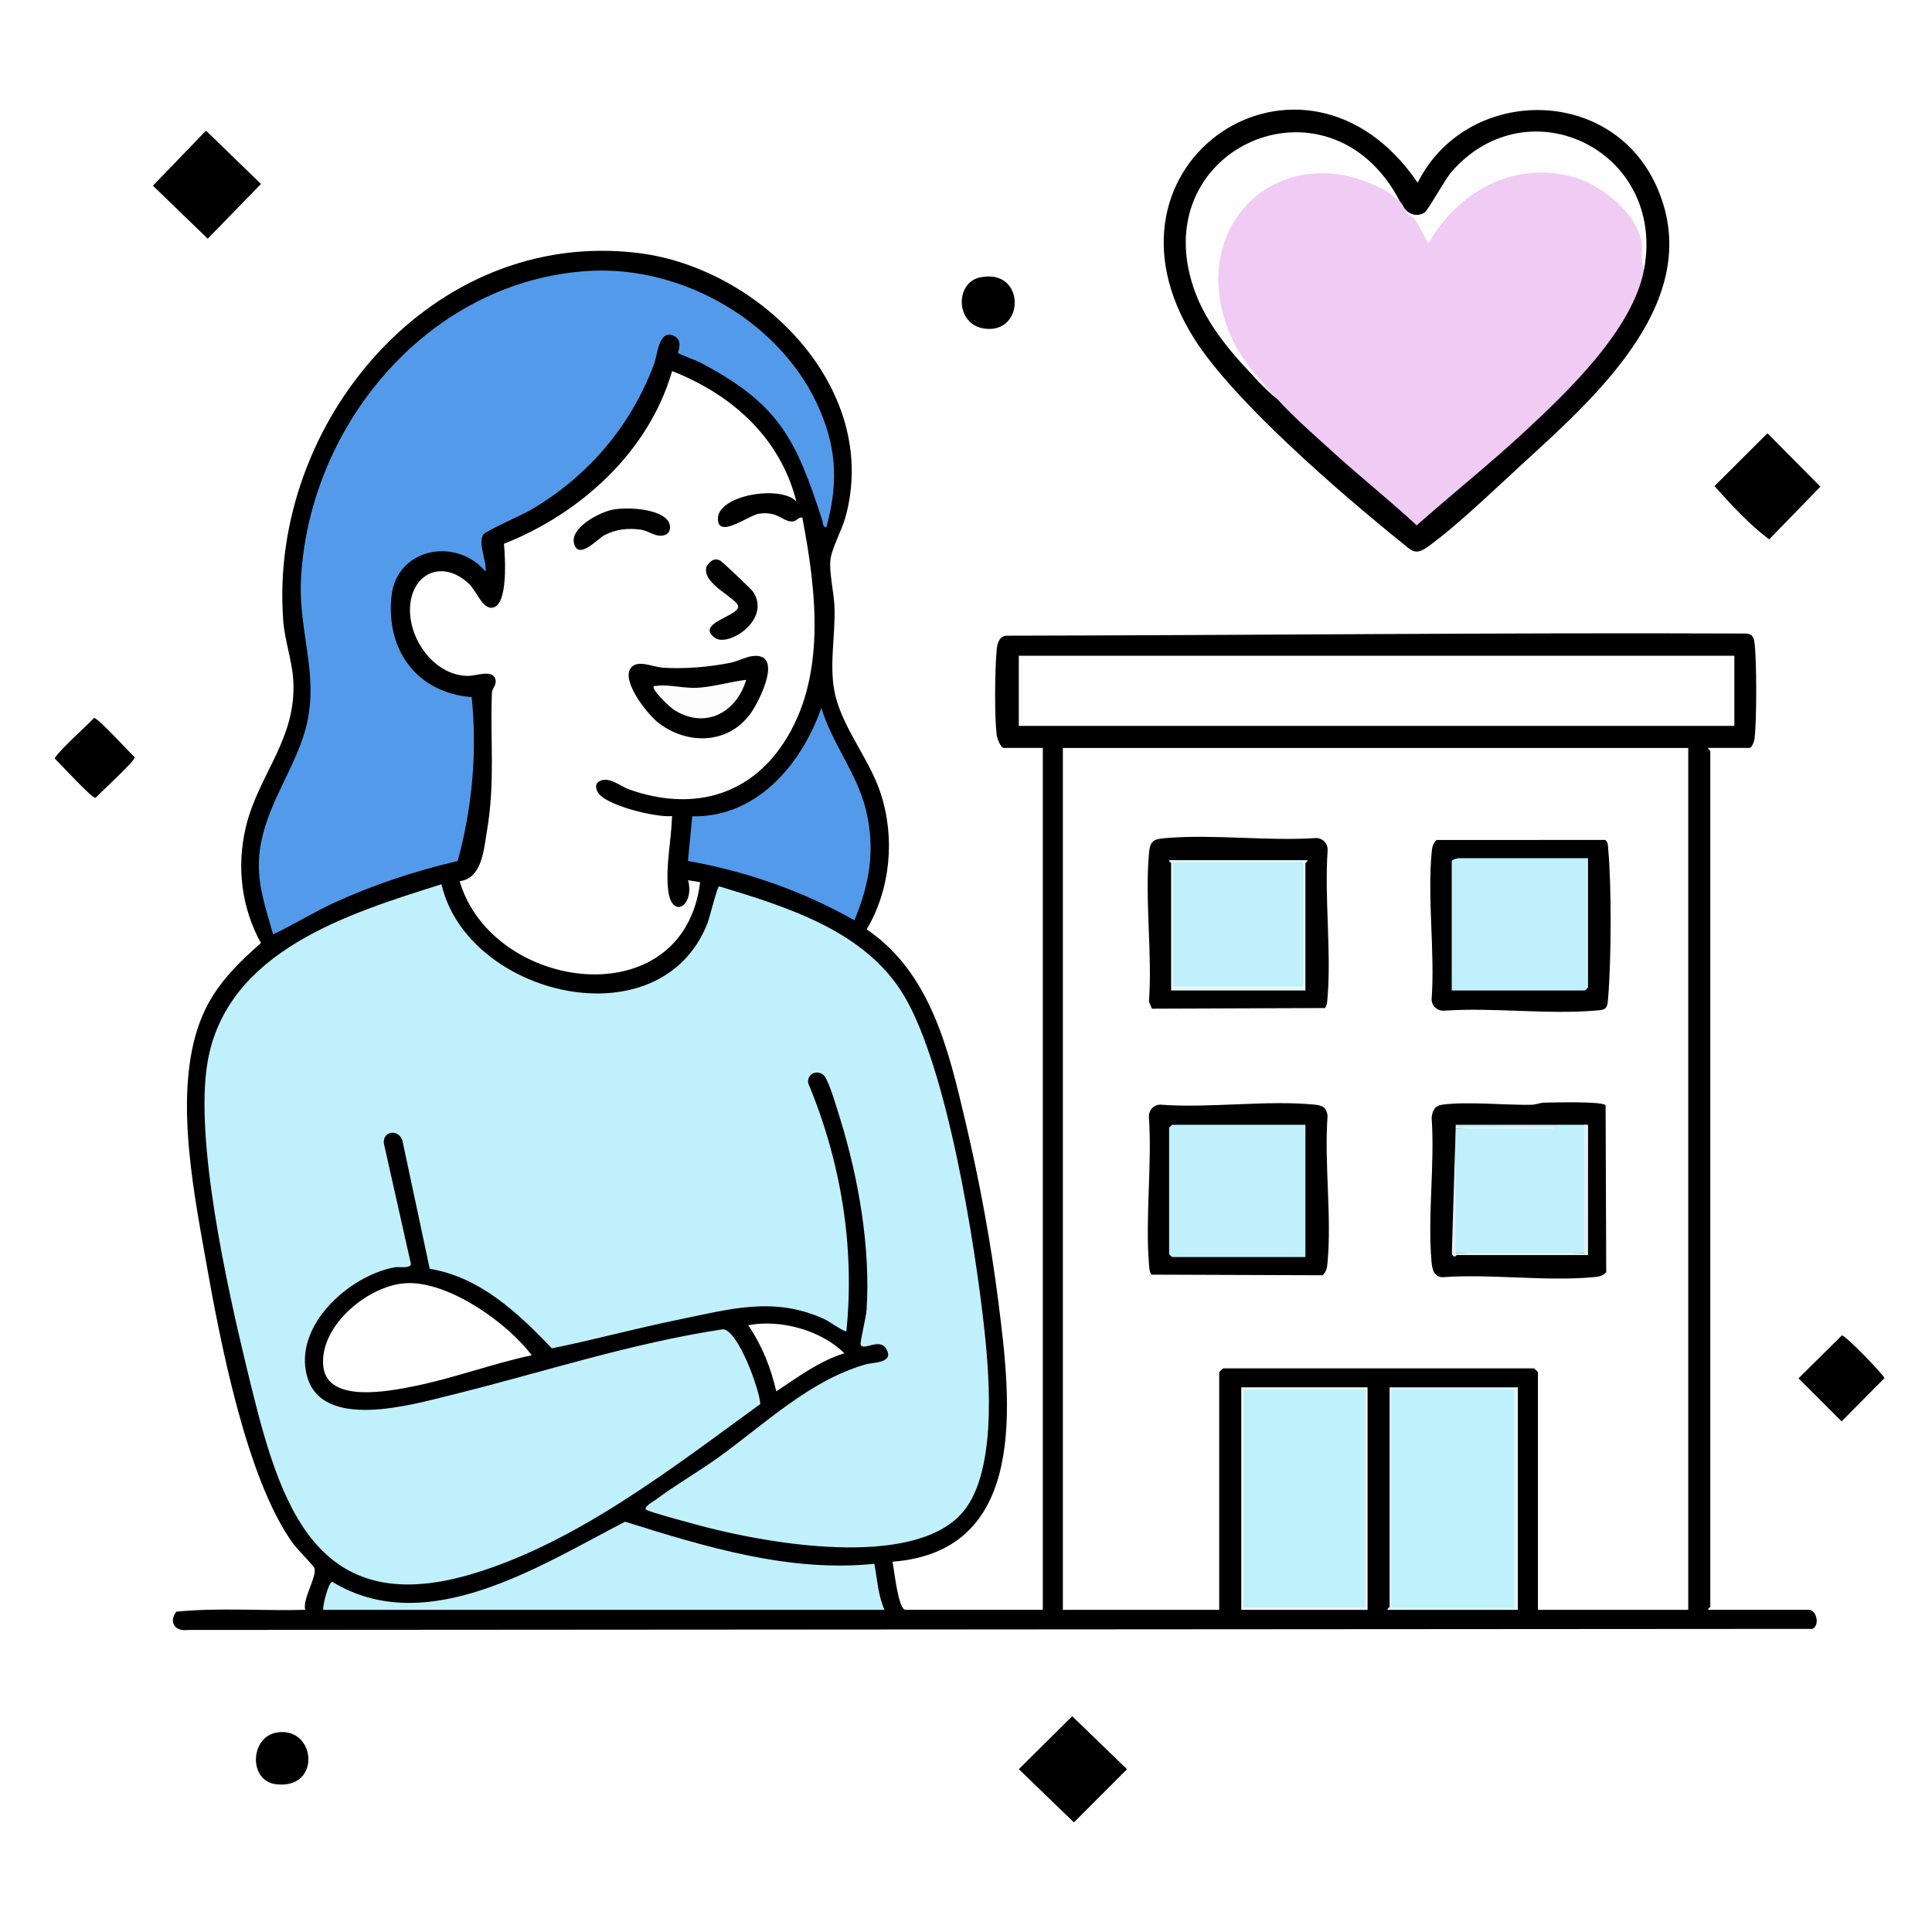 <svg width="141" height="141" viewBox="0 0 141 141" fill="none" xmlns="http://www.w3.org/2000/svg">
<rect width="141" height="141" fill="white"/>
<g clip-path="url(#clip0_24_24)">
<path d="M132.062 117.488C132.612 117.587 132.799 118.626 132.281 118.878L13.712 118.957C12.755 119.078 12.3 118.395 12.865 117.623C15.959 117.314 19.149 117.574 22.274 117.487C22.06 116.689 23.19 114.972 22.935 114.419C22.846 114.224 21.674 113.05 21.365 112.618C17.953 107.867 16.042 97.756 15.008 91.913C14.059 86.553 12.597 79.195 14.79 74.087C15.723 71.913 17.297 70.357 19.042 68.825C17.623 66.252 17.259 63.271 17.931 60.405C18.845 56.502 21.712 53.897 21.396 49.539C21.297 48.168 20.771 46.678 20.669 45.292C19.594 30.852 31.515 16.594 46.614 18.47C55.52 19.576 64.296 28.398 61.699 37.76C61.441 38.688 60.669 40.083 60.6 40.907C60.521 41.856 60.862 43.271 60.9 44.264C60.986 46.483 60.442 48.758 61 50.894C61.621 53.276 63.473 55.48 64.263 57.87C65.338 61.122 64.999 64.881 63.252 67.826C67.961 71.018 69.252 76.723 70.477 81.936C71.491 86.242 72.312 90.659 72.868 95.052C73.779 102.248 75.122 113.205 65.135 113.976C65.249 114.457 65.543 117.485 66.086 117.485H76.106V54.583H73.254C73.027 54.583 72.768 53.879 72.739 53.635C72.572 52.233 72.606 48.92 72.735 47.481C72.776 47.029 72.865 46.496 73.403 46.394C91.352 46.363 109.282 46.163 127.242 46.236C127.774 46.215 127.976 46.376 128.045 46.895C128.211 48.167 128.216 52.666 128.045 53.932C128.018 54.125 127.857 54.583 127.672 54.583H124.673C124.633 54.69 124.819 54.758 124.819 54.802V117.266C124.819 117.31 124.633 117.378 124.673 117.485H132.06L132.062 117.488Z" fill="black"/>
<path d="M103.462 13.334C106.975 6.334 117.426 6.155 120.828 13.449C124.686 21.716 116.522 28.898 111.071 33.889C109.113 35.683 106.204 38.496 104.121 39.959C103.269 40.559 102.973 40.145 102.291 39.594C97.933 36.087 90.053 29.302 87.165 24.732C78.999 11.805 95.21 1.208 103.462 13.334Z" fill="black"/>
<path d="M15.034 9.533L19.047 13.427L15.16 17.419L11.161 13.553L15.034 9.533Z" fill="black"/>
<path d="M78.25 125.251L82.25 129.118L78.375 133L74.356 129.118L78.25 125.251Z" fill="black"/>
<path d="M128.99 31.622L132.856 35.516L129.117 39.362C127.619 38.239 126.37 36.861 125.125 35.477L128.991 31.622H128.99Z" fill="black"/>
<path d="M134.423 97.457C134.642 97.419 137.274 100.121 137.537 100.572L134.402 103.734L131.26 100.592L134.423 97.457Z" fill="black"/>
<path d="M6.863 52.402C7.125 52.355 9.433 54.9 9.831 55.263C9.878 55.525 7.338 57.83 6.969 58.231C6.708 58.278 4.399 55.733 4.001 55.37C3.955 55.108 6.494 52.803 6.863 52.402Z" fill="black"/>
<path d="M71.534 20.243C74.863 19.555 74.829 24.413 71.831 23.98C69.715 23.674 69.68 20.624 71.534 20.243Z" fill="black"/>
<path d="M20.191 126.445C23.062 125.951 23.503 130.614 20.151 130.218C18.13 129.979 18.232 126.783 20.191 126.445Z" fill="black"/>
<path d="M32.221 64.533C34.107 72.709 48.235 76.117 51.643 67.352C51.794 66.964 52.341 64.698 52.482 64.685C57.46 66.195 63.174 67.944 65.987 72.681C69.132 77.98 71.166 90.793 71.848 97.1C72.24 100.733 72.789 107.821 70.037 110.613C66.282 114.422 56.208 112.669 51.502 111.449C50.949 111.306 47.302 110.338 47.145 110.172C46.959 109.976 47.691 109.574 47.83 109.47C49.291 108.377 50.956 107.425 52.457 106.344C55.848 103.904 59.129 100.708 63.228 99.561C63.703 99.428 65.309 99.486 64.673 98.431C64.167 97.593 62.92 98.68 62.806 98.097C62.773 97.925 63.209 96.103 63.241 95.624C63.545 91.114 62.663 86.018 61.336 81.719C61.13 81.049 60.527 78.973 60.17 78.534C59.736 78 58.836 78.342 58.993 79.074C61.37 84.777 62.397 90.983 61.771 97.154C61.681 97.26 60.442 96.4 60.217 96.296C56.49 94.562 53.258 95.551 49.455 96.323C46.377 96.948 43.346 97.788 40.271 98.404C37.831 95.831 35.001 93.183 31.363 92.602L29.372 83.256C29.113 82.388 27.932 82.507 28.013 83.439L29.993 92.261C29.932 92.602 29.108 92.432 28.8 92.489C25.469 93.108 21.384 96.767 22.414 100.455C23.523 104.426 30.039 102.522 32.869 101.825C39.49 100.196 45.997 98.029 52.774 97.01C53.885 97.121 55.422 101.392 55.492 102.467C49.132 107.087 42.133 112.568 34.495 114.859C22.534 118.445 20.216 108.995 17.96 99.644C16.575 93.901 14.183 83.139 15.147 77.517C16.54 69.397 25.416 66.677 32.224 64.533H32.221Z" fill="#BFF0FC"/>
<path d="M123.212 54.586V117.488H112.24V100.153C112.24 100.128 112.015 99.896 111.945 99.864H89.275C89.206 99.896 88.98 100.128 88.98 100.153V117.488H77.569V54.586H123.21H123.212Z" fill="#FEFEFE"/>
<path d="M60.308 38.494C60.015 38.442 60.075 38.178 60.013 37.987C58.076 31.985 56.843 29.472 51.076 26.444C50.819 26.308 49.534 25.834 49.484 25.763C49.445 25.706 49.901 24.865 49.19 24.52C48.081 23.98 47.986 25.905 47.733 26.578C46.032 31.111 42.925 34.75 38.757 37.204C38.177 37.547 35.462 38.75 35.283 38.996C34.855 39.587 35.536 40.987 35.438 41.714C33.254 39.145 28.924 40.006 28.566 43.544C28.169 47.463 30.441 50.566 34.423 50.877C34.84 54.872 34.458 58.962 33.406 62.836C30.327 63.557 27.292 64.553 24.414 65.872C22.883 66.572 21.453 67.475 19.933 68.192C19.405 66.305 18.763 64.573 18.911 62.561C19.145 59.358 21.102 56.783 22.09 53.891C23.558 49.592 21.711 46.378 21.974 42.073C22.659 30.837 31.405 20.462 42.975 19.773C49.873 19.362 57.132 23.568 59.849 29.959C61.099 32.902 61.146 35.418 60.306 38.496L60.308 38.494Z" fill="#549AEA"/>
<path d="M58.114 36.593C56.972 35.383 52.422 36.123 52.395 37.836C52.372 39.388 54.65 37.58 55.42 37.484C56.778 37.312 57.062 38.02 57.764 38.059C58.149 38.079 58.215 37.741 58.554 37.763C59.579 43.151 60.359 49.461 57.151 54.279C54.522 58.227 50.325 59.17 45.935 57.621C45.284 57.392 44.48 56.656 43.781 56.998C43.438 57.166 43.462 57.454 43.595 57.762C44.023 58.751 47.923 59.694 49.047 59.556C48.999 61.335 48.577 63.105 48.756 64.894C48.981 67.157 50.712 66.153 50.219 64.238L51.095 64.385C49.888 74.293 35.913 72.391 33.545 64.308C35.192 64.112 35.308 61.982 35.543 60.608C36.145 57.09 35.766 53.999 35.9 50.553C35.913 50.219 36.27 49.995 36.153 49.568C35.954 48.837 34.726 49.328 34.199 49.33C31.829 49.339 29.996 46.901 29.923 44.669C29.835 41.999 32.147 40.689 34.203 42.585C34.809 43.142 35.189 44.459 35.947 44.349C37.11 44.181 36.858 40.581 36.781 39.682C42.365 37.488 47.363 32.958 49.05 27.081C53.406 28.79 56.937 31.929 58.117 36.59L58.114 36.593Z" fill="#FEFEFE"/>
<path d="M126.576 47.857H74.353V52.977H126.576V47.857Z" fill="#FEFEFE"/>
<path d="M23.592 117.488C23.536 117.162 23.984 115.446 24.25 115.443C31.146 119.643 39.416 114.258 45.617 111.056C51.471 112.889 57.597 114.766 63.814 114.129C64.02 115.254 64.085 116.43 64.552 117.489H23.592V117.488Z" fill="#BFF0FC"/>
<path d="M62.356 67.166C58.592 65.039 54.478 63.588 50.207 62.835L50.523 59.575C55.236 59.665 58.498 55.779 59.944 51.661C60.732 54.279 62.533 56.404 63.193 59.09C63.898 61.964 63.476 64.478 62.356 67.166Z" fill="#549AEA"/>
<path d="M38.806 98.908C35.94 99.521 33.168 100.566 30.295 101.151C28.468 101.522 23.877 102.456 23.593 99.716C23.283 96.723 26.997 93.676 29.816 93.641C32.872 93.603 37.027 96.544 38.806 98.91V98.908Z" fill="#FEFEFE"/>
<path d="M61.626 98.762C59.782 99.334 58.242 100.5 56.653 101.543C56.261 99.817 55.603 98.174 54.604 96.717C56.95 96.266 59.895 97.067 61.624 98.762H61.626Z" fill="#FEFEFE"/>
<path d="M110.777 101.25V117.488H101.269C101.229 117.381 101.415 117.312 101.415 117.269V101.25H110.777Z" fill="#DFF5F6"/>
<path d="M99.806 101.25H90.59V117.488H99.806V101.25Z" fill="#F4FDFD"/>
<path d="M102.147 14.65C102.214 14.779 102.349 14.883 102.439 15.089C102.619 15.54 103.004 15.774 103.476 15.825L104.24 17.156C107.28 12.269 113.854 10.44 118.261 14.596C119.989 16.224 120.084 17.431 119.993 19.624C119.192 24.036 114.407 28.591 111.218 31.547C108.689 33.892 105.972 36.054 103.39 38.342C101.471 36.552 99.407 34.918 97.464 33.157C96.066 31.888 94.484 30.517 93.223 29.132C88.873 25.673 86.595 18.951 90.924 14.603C93.85 11.664 99.386 11.489 102.147 14.65Z" fill="#F0CBF4"/>
<path d="M102.146 14.65L101.171 13.944C93.684 9.773 86.421 16.265 89.746 24.344C90.504 26.186 91.981 27.769 93.222 29.134C90.957 27.024 88.375 24.362 87.259 21.419C83.261 10.883 96.945 4.76 102.145 14.652L102.146 14.65Z" fill="#FEFEFE"/>
<path d="M119.993 19.624C119.685 18.995 119.929 18.272 119.783 17.567C119.325 15.363 116.662 13.342 114.56 12.842C110.262 11.819 106.401 14.055 104.268 17.719C104.138 17.719 103.469 16.199 103.176 15.927C102.61 15.403 102.822 15.956 102.439 15.089C102.726 15.646 103.427 15.861 103.962 15.513C104.241 15.332 105.426 13.121 105.947 12.526C111.526 6.142 121.566 10.97 119.995 19.625L119.993 19.624Z" fill="#FEFEFE"/>
<path d="M96.699 73.568L84.066 73.616L83.854 73.097C84.104 69.6 83.545 65.703 83.854 62.258C83.937 61.335 84.206 61.236 85.099 61.163C88.617 60.872 92.523 61.398 96.083 61.161C96.594 61.189 96.934 61.616 96.889 62.111C96.658 65.58 97.166 69.375 96.886 72.804C96.864 73.072 96.864 73.341 96.699 73.568Z" fill="#010101"/>
<path d="M117.179 80.659L117.224 92.851C116.945 93.149 116.651 93.178 116.269 93.212C112.781 93.53 108.823 92.955 105.283 93.212C104.647 93.181 104.528 92.653 104.478 92.115C104.174 88.769 104.723 84.969 104.483 81.572C104.546 81.027 104.721 80.692 105.283 80.617C107.078 80.379 109.806 80.658 111.733 80.63C112.078 80.626 112.398 80.478 112.745 80.472C113.443 80.46 116.879 80.362 117.177 80.659H117.179Z" fill="#000001"/>
<path d="M84.042 93.023C83.881 92.861 83.874 92.488 83.855 92.26C83.576 88.831 84.083 85.036 83.852 81.566C83.807 81.072 84.148 80.645 84.658 80.617C88.276 80.897 92.382 80.272 95.938 80.616C96.493 80.67 96.807 80.806 96.888 81.422C96.636 84.868 97.196 88.72 96.888 92.115C96.852 92.495 96.825 92.791 96.526 93.07L84.042 93.025V93.023Z" fill="black"/>
<path d="M117.179 73.568C117.018 73.728 116.642 73.736 116.415 73.755C112.9 74.05 108.987 73.515 105.429 73.758C104.929 73.803 104.505 73.456 104.48 72.952C104.731 69.505 104.171 65.654 104.48 62.258C104.515 61.878 104.543 61.583 104.841 61.303L117.154 61.3C117.379 61.479 117.344 61.717 117.367 61.964C117.621 64.679 117.594 70.069 117.365 72.804C117.346 73.031 117.34 73.407 117.177 73.568H117.179Z" fill="black"/>
<path d="M54.86 47.89C57.236 47.542 55.454 51.123 54.784 52.059C53.179 54.299 50.248 54.388 48.119 52.805C47.3 52.197 45.409 49.826 45.991 48.825C46.44 48.054 47.653 48.688 48.388 48.731C50.024 48.828 51.69 48.689 53.292 48.373C53.819 48.269 54.401 47.956 54.858 47.889L54.86 47.89Z" fill="black"/>
<path d="M52.078 40.857C52.271 40.804 52.376 40.825 52.555 40.908C52.705 40.978 54.84 43.003 54.961 43.187C56.313 45.212 53.162 47.257 52.18 46.552C50.713 45.497 53.876 44.982 53.877 44.274C53.877 43.685 51.197 42.624 51.558 41.382C51.607 41.215 51.912 40.904 52.078 40.858V40.857Z" fill="#010101"/>
<path d="M48.709 37.952C48.998 38.301 48.981 38.908 48.502 39.053C47.863 39.246 47.372 38.74 46.765 38.655C45.833 38.524 44.948 38.623 44.118 39.055C43.623 39.314 42.255 40.864 41.907 39.71C41.558 38.556 43.595 37.494 44.505 37.247C45.543 36.964 47.993 37.087 48.709 37.953V37.952Z" fill="#010101"/>
<path d="M110.485 101.397H101.562V117.342H110.485V101.397Z" fill="#BFF1FC"/>
<path d="M99.66 101.397H90.736V117.342H99.66V101.397Z" fill="#BFF1FC"/>
<path d="M95.418 62.778C95.491 62.83 95.271 62.966 95.271 62.997V72.286H85.47V62.997C85.47 62.953 85.284 62.884 85.324 62.778H95.418Z" fill="#E8F8F9"/>
<path d="M115.605 82.087L115.751 82.132C115.751 85.203 115.751 88.275 115.751 91.348L115.605 91.449C112.591 91.577 109.287 91.574 106.242 91.449L106.101 91.404L106.242 82.38C108.447 82.27 111.092 82.219 113.41 82.38C111.054 82.293 108.684 82.263 106.3 82.286L106.242 82.087H115.605Z" fill="#BFF0FC"/>
<path d="M106.243 82.087C106.395 82.33 106.797 82.233 107.046 82.236C108.991 82.261 110.959 82.153 112.9 82.233C113.08 82.241 113.443 82.122 113.41 82.38H106.243V91.449H115.605V82.087C115.712 82.1 115.916 82.016 115.9 82.175L115.897 91.596H106.316C106.262 91.596 106.178 91.882 105.954 91.525L106.243 82.087Z" fill="#E2F2F3"/>
<path d="M95.271 82.087V91.742H85.543C85.527 91.742 85.324 91.539 85.324 91.522V82.307C85.324 82.29 85.527 82.087 85.543 82.087H95.271Z" fill="#BFF0FC"/>
<path d="M115.897 62.631V72.067C115.897 72.083 115.694 72.286 115.678 72.286H105.95V62.851C105.95 62.74 106.358 62.631 106.462 62.631H115.897Z" fill="#BFF0FC"/>
<path d="M54.458 49.614C53.76 51.986 51.506 53.237 49.237 51.836C48.87 51.609 47.874 50.633 47.73 50.269C47.631 50.014 47.795 50.073 47.945 50.052C48.779 49.935 49.901 50.245 50.873 50.197C52.046 50.137 53.289 49.75 54.458 49.615V49.614Z" fill="#FDFDFD"/>
<path d="M95.125 62.924H85.617V71.993H95.125V62.924Z" fill="#BFF0FC"/>
</g>
<defs>
<clipPath id="clip0_24_24">
<rect width="133.537" height="125" fill="white" transform="translate(4 8)"/>
</clipPath>
</defs>
</svg>
